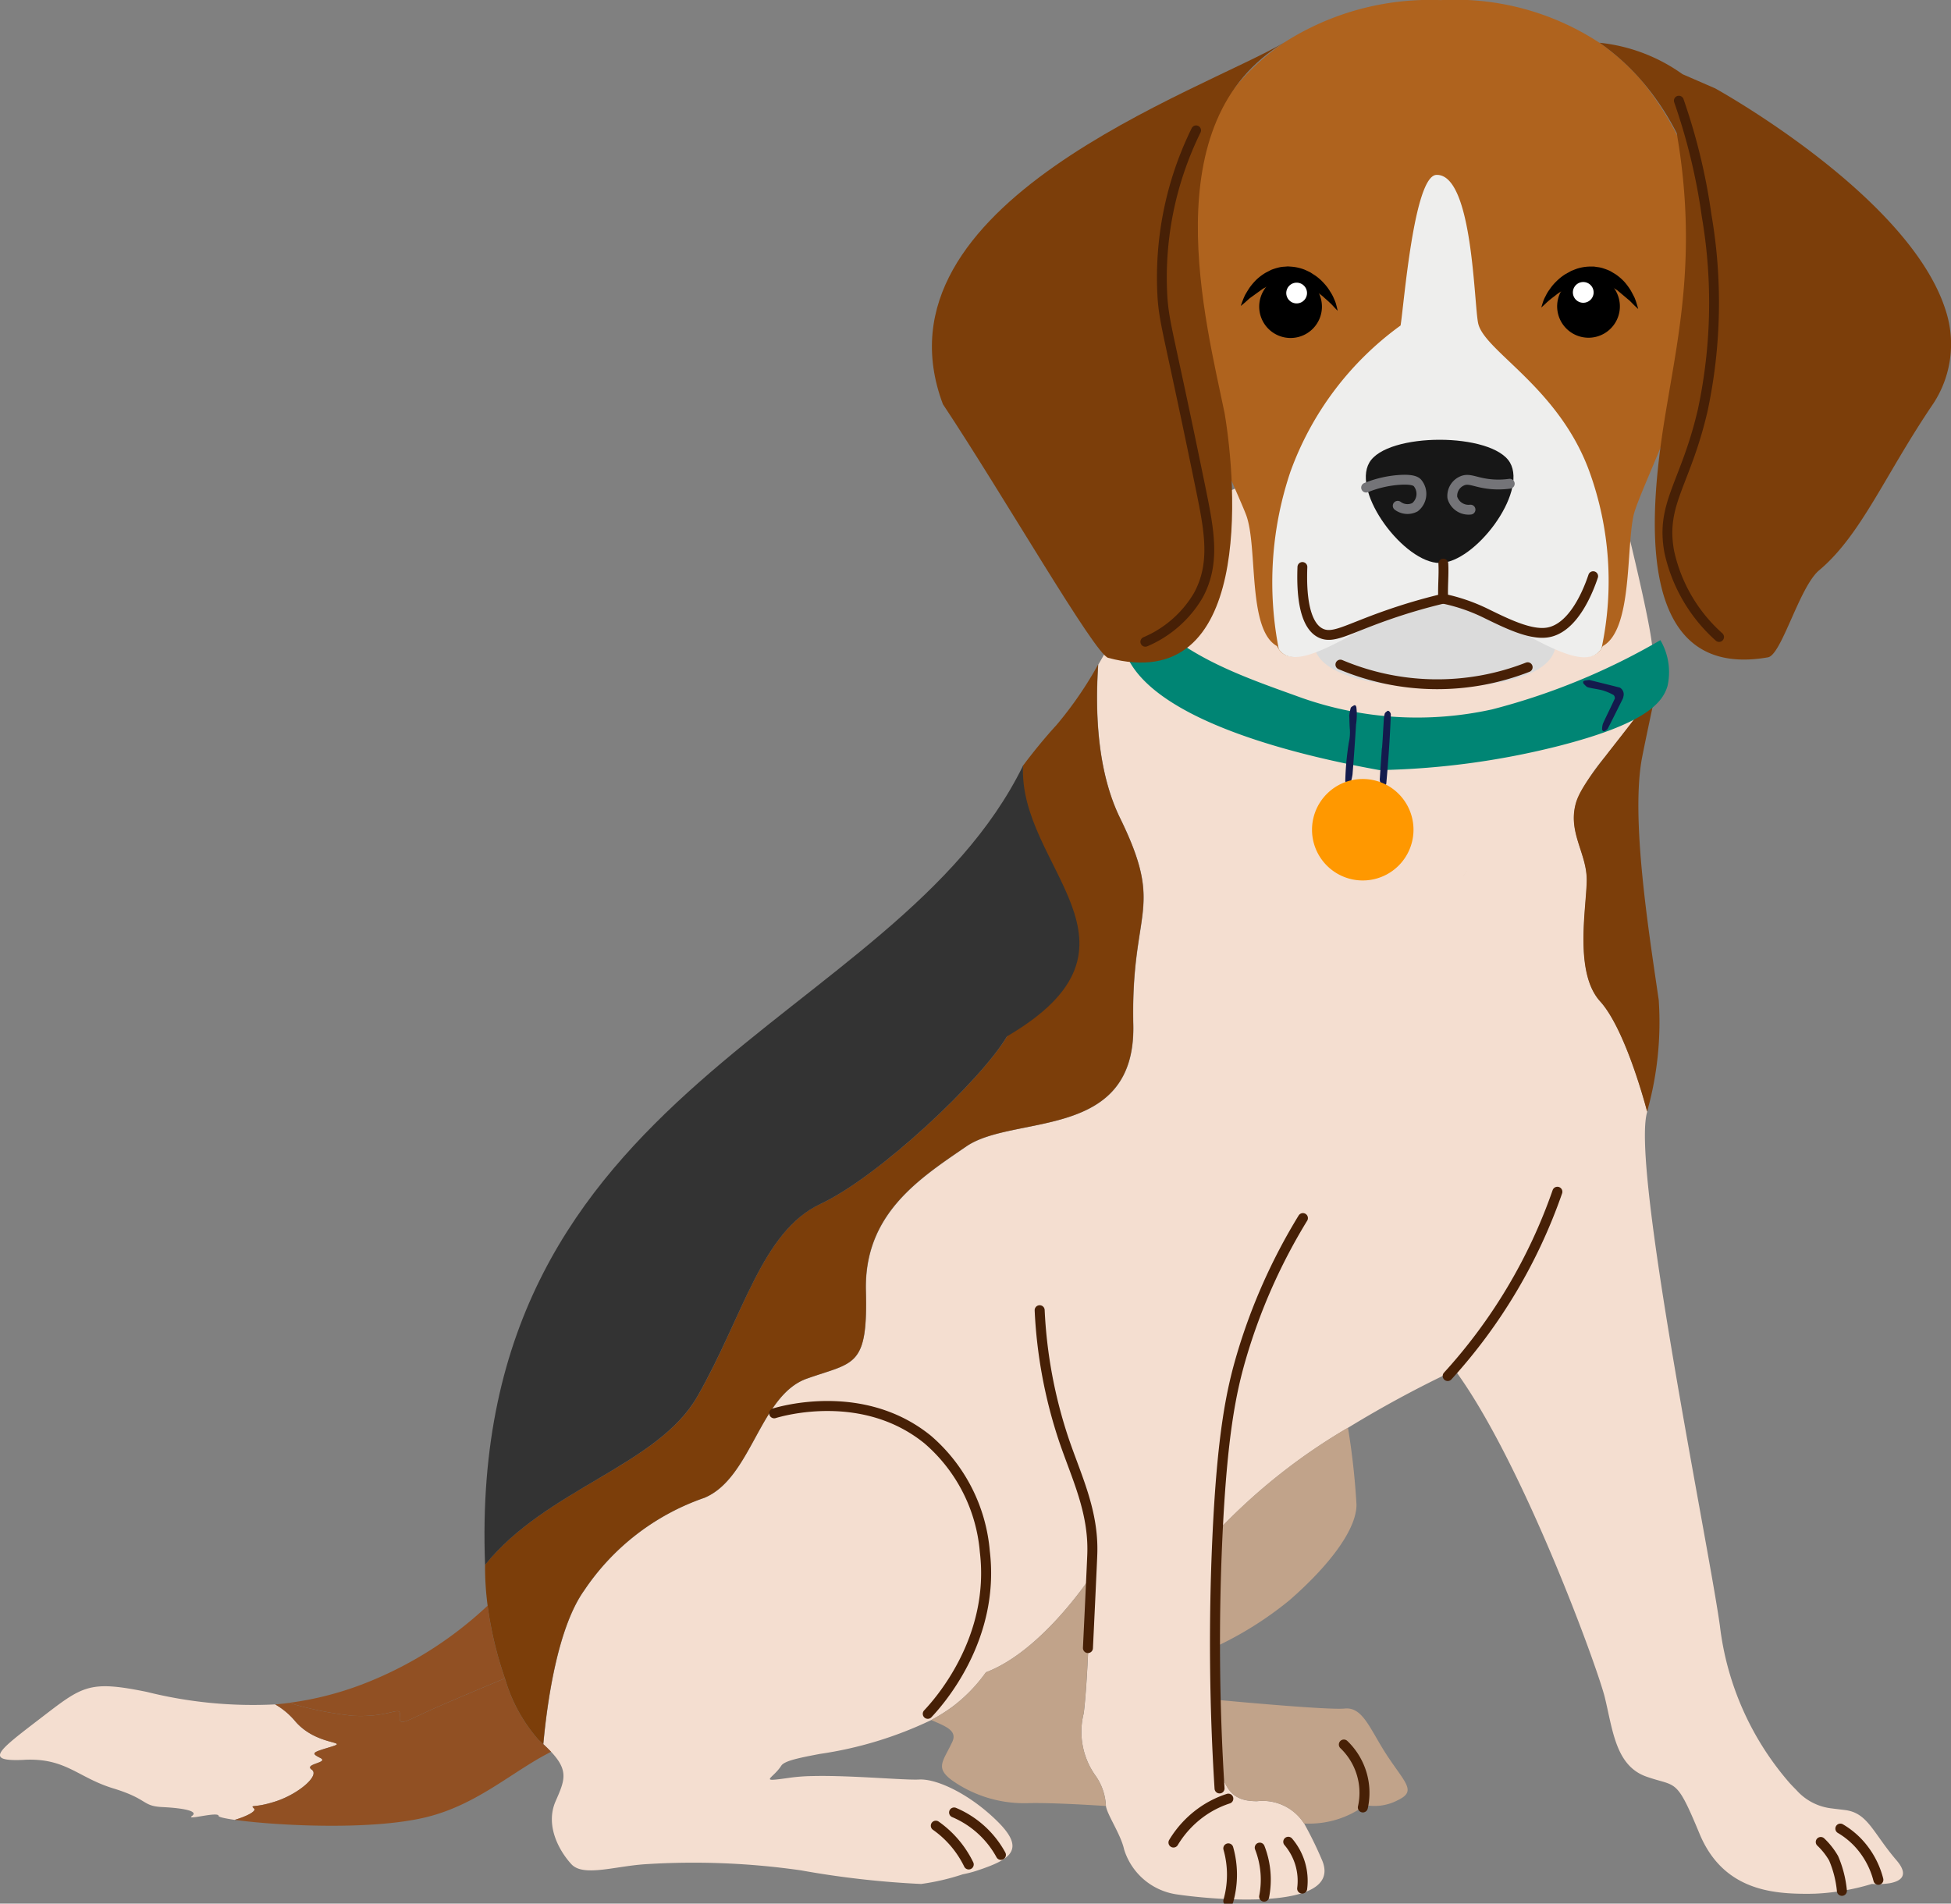 <svg id="Group_7731" data-name="Group 7731" xmlns="http://www.w3.org/2000/svg" xmlns:xlink="http://www.w3.org/1999/xlink" width="128.892" height="125.774" viewBox="0 0 128.892 125.774">
  <rect x="0" y="0" width="128.892" height="125.774" fill="#808080" stroke="none"/>
  <defs>
    <clipPath id="clip-path">
      <rect id="Rectangle_4847" data-name="Rectangle 4847" width="128.892" height="125.774" fill="none"/>
    </clipPath>
  </defs>
  <g id="Group_7730" data-name="Group 7730" clip-path="url(#clip-path)">
    <path id="Path_7903" data-name="Path 7903" d="M68.57,144.286c.2.183.369.35.518.509,1.179,1.258.9,1.892.3,3.262-.715,1.627.259,3.32,1.042,4.167s2.86.131,4.88,0a50.04,50.04,0,0,1,10.284.405,60.842,60.842,0,0,0,7.941.9,15.293,15.293,0,0,0,2.754-.64,7.352,7.352,0,0,0,1.021-.271c2.147-.716,3.125-1.368,1.3-3.19s-4.033-2.863-5.206-2.8c-.966.055-4.542-.289-7.043-.229h0a12.321,12.321,0,0,0-1.416.1c-2.275.323-1.237.128-.652-.782.213-.329,1.191-.521,2.549-.78h0A25.518,25.518,0,0,0,94.2,142.7a11.6,11.6,0,0,0,1.414-.889,10.31,10.31,0,0,0,2.2-2.266v0c3.156-1.2,5.94-4.886,6.89-6.257-.04,4.472-.3,8.139-.432,8.983a4.975,4.975,0,0,0,.782,4.1,3.733,3.733,0,0,1,.689,2.007c.085.588.983,1.874,1.2,2.867a4.282,4.282,0,0,0,3.415,2.963c2.084.326,11.143,1.225,9.662-2.254a25.542,25.542,0,0,0-1.182-2.419,3.255,3.255,0,0,0-3.107-1.474c-2.2,0-2.641-1.337-2.9-6.714-.009-.186-.018-.377-.028-.576-.042-.993-.073-1.9-.079-2.787a48.078,48.078,0,0,1,.631-8.008,38.9,38.9,0,0,1,8.389-6.592,73.775,73.775,0,0,1,7.055-3.808c4.459,6.056,9.425,19.656,9.909,21.651.521,2.148.716,4.49,2.732,5.206s1.953,0,3.518,3.774,4.88,3.972,7.155,3.972c.164,0,.326-.006.484-.009h0a14.831,14.831,0,0,0,1.776-.186,14.2,14.2,0,0,0,1.968-.457,5.327,5.327,0,0,0,1.188-.049c.707-.128,1.31-.5.442-1.514-1.562-1.821-1.888-3.122-3.384-3.317-.3-.039-.569-.067-.816-.1l-.064-.009a3.657,3.657,0,0,1-2.361-1.227c-.128-.125-.262-.265-.405-.418a19.268,19.268,0,0,1-4.636-10.415c-.734-5.337-5.906-30.461-4.8-33.973,0,0-1.377-5.383-3.107-7.289s-.9-6.162-.883-7.983-1.306-3.211-.688-5.209a11.929,11.929,0,0,1,1.928-3.006c.969-1.252,2.175-2.742,3.366-4.445a9.018,9.018,0,0,0-.307-2.981c-.31-2.536-2.38-10.626-2.38-10.626l-23.292.765s-2.174-2.365-4.846,3.146l-.425,2.3c-.566,1.167-3.286,1.461-3.874,2.588s-1.179,2.211-1.758,3.2c-.214,3.152-.058,7.079,1.447,10.149,2.994,6.117.7,5.94.871,13.643s-7.9,5.9-11.024,8.042-6.769,4.478-6.64,9.555-.78,4.685-3.905,5.791-3.643,6.573-6.769,7.874a15.74,15.74,0,0,0-7.941,6.12c-1.733,2.431-2.428,7.228-2.7,10.156m60.757-57.312a3.59,3.59,0,0,0,.244-.408,3.182,3.182,0,0,1-.244.408M109.333,67.019c.616.755,1.249,1.575,1.873,2.425.524.707,1.039,1.431,1.535,2.153-.5-.722-1.014-1.447-1.535-2.153-.628-.85-1.261-1.67-1.873-2.425" transform="translate(-32.68 -29.054)" fill="#f4ded0"/>
    <path id="Path_7904" data-name="Path 7904" d="M184.9,109.882a3.517,3.517,0,0,1-.244.408,3.126,3.126,0,0,0,.244-.408" transform="translate(-88.005 -52.37)" fill="#eac6a9"/>
    <path id="Path_7905" data-name="Path 7905" d="M151.565,79.322c-.5-.722-1.011-1.447-1.535-2.154.521.707,1.036,1.432,1.535,2.154" transform="translate(-71.504 -36.778)" fill="#eac6a9"/>
    <path id="Path_7906" data-name="Path 7906" d="M148.324,74.961c-.624-.85-1.258-1.669-1.873-2.425.612.756,1.246,1.575,1.873,2.425" transform="translate(-69.799 -34.571)" fill="#eac6a9"/>
    <path id="Path_7907" data-name="Path 7907" d="M152.911,194.82a23.291,23.291,0,0,0,5.156-3.2c2.538-2.213,4.426-4.621,4.426-6.313a48.209,48.209,0,0,0-.563-5.087,38.921,38.921,0,0,0-8.388,6.592,47.834,47.834,0,0,0-.631,8.008" transform="translate(-72.877 -85.893)" fill="#c1a38a"/>
    <path id="Path_7908" data-name="Path 7908" d="M153.113,214.538c.263,5.378.7,6.715,2.9,6.715a3.254,3.254,0,0,1,3.108,1.475,6.218,6.218,0,0,0,4.051-1.214,3.288,3.288,0,0,0,2.148-.326c1.237-.586.521-1.106-.651-2.864s-1.627-3.319-2.863-3.19c-.942.1-6.233-.368-8.7-.6" transform="translate(-72.974 -102.249)" fill="#c1a38a"/>
    <path id="Path_7909" data-name="Path 7909" d="M118.925,210.01c-.61,1.3-1.147,1.692,0,2.538a8.269,8.269,0,0,0,4.939,1.5c1.32-.044,3.8.095,5.212.186a3.735,3.735,0,0,0-.689-2.008,4.987,4.987,0,0,1-.781-4.1c.127-.842.392-4.512.432-8.982-.952,1.372-3.734,5.061-6.888,6.257h0a10.39,10.39,0,0,1-2.2,2.267,11.636,11.636,0,0,1-1.412.889c1.008.431,1.738.707,1.388,1.454" transform="translate(-56.018 -94.911)" fill="#c1a38a"/>
    <path id="Path_7910" data-name="Path 7910" d="M1.621,217.719c2.734-.13,3.515,1.171,5.857,1.887s1.888,1.171,3.254,1.237,2.408.262,1.952.586,1.758-.324,1.758,0c0,.069.4.163,1.065.259.868-.262,1.438-.587,1.278-.747-.293-.293,0,0,1.464-.488s2.9-1.692,2.343-2.083,1.2-.455.553-.781-.488-.358.748-.738-1.009-.043-2.408-1.7a4.869,4.869,0,0,0-1.308-1.092,28.94,28.94,0,0,1-8.487-.828c-3.84-.781-4.23-.39-7.029,1.757s-3.775,2.864-1.042,2.734" transform="translate(0 -101.448)" fill="#f4ded0"/>
    <path id="Path_7911" data-name="Path 7911" d="M36.49,209.114a22.966,22.966,0,0,0,4.2.85c2.51.139,3.2-.744,3.116,0s.346.381,2.077-.4c1.037-.465,3.253-1.4,4.864-2.072a24.221,24.221,0,0,1-1.143-4.8,25.334,25.334,0,0,1-8.207,5.169,21.264,21.264,0,0,1-4.911,1.251" transform="translate(-17.391 -96.604)" fill="#915023"/>
    <path id="Path_7912" data-name="Path 7912" d="M29.63,221.214c2.507.356,8.853.732,12.6-.164,3.154-.755,5.361-2.7,7.708-4.018.2-.109.392-.215.589-.315-.149-.159-.32-.327-.518-.51-.094-.083-.191-.172-.294-.262a10.576,10.576,0,0,1-2.237-4.08c-1.612.674-3.827,1.606-4.864,2.072-1.731.779-2.164,1.143-2.077.4s-.606.138-3.116,0a23.013,23.013,0,0,1-4.2-.85c-.31.041-.616.073-.919.1a4.9,4.9,0,0,1,1.307,1.092c1.4,1.66,3.646,1.324,2.41,1.7s-1.4.412-.75.737-1.106.391-.552.781-.879,1.6-2.344,2.084-1.757.194-1.464.488c.161.159-.41.485-1.278.746" transform="translate(-14.122 -100.975)" fill="#915023"/>
    <path id="Path_7913" data-name="Path 7913" d="M184.9,109.882a3.517,3.517,0,0,1-.244.408,3.126,3.126,0,0,0,.244-.408" transform="translate(-88.005 -52.37)" fill="#eac6a9"/>
    <path id="Path_7914" data-name="Path 7914" d="M151.565,79.322c-.5-.722-1.011-1.447-1.535-2.154.521.707,1.036,1.432,1.535,2.154" transform="translate(-71.504 -36.778)" fill="#eac6a9"/>
    <path id="Path_7915" data-name="Path 7915" d="M148.324,74.961c-.624-.85-1.258-1.669-1.873-2.425.612.756,1.246,1.575,1.873,2.425" transform="translate(-69.799 -34.571)" fill="#eac6a9"/>
    <path id="Path_7916" data-name="Path 7916" d="M61.224,143.368v0a19.3,19.3,0,0,0,.171,2.7,24.257,24.257,0,0,0,1.143,4.8,10.586,10.586,0,0,0,2.236,4.08c.1.09.2.178.295.261.27-2.927.964-7.724,2.7-10.154a15.733,15.733,0,0,1,7.941-6.119c3.124-1.3,3.645-6.769,6.77-7.875s4.035-.715,3.9-5.792,3.516-7.419,6.639-9.555,11.194-.338,11.025-8.039,2.122-7.528-.87-13.646c-1.5-3.067-1.662-7-1.447-10.147a24.816,24.816,0,0,1-2.763,4.012c-.765.834-1.5,1.738-2.2,2.668a16.965,16.965,0,0,0,1.155,7.758c2.683,5.978-.532,7.274-2.214,10.132S87.275,117.7,83.38,119.522s-5.107,7.451-8.136,12.73c-2.612,4.553-9.986,6.1-14.02,11.115" transform="translate(-29.179 -39.977)" fill="#7c3e0a"/>
    <path id="Path_7917" data-name="Path 7917" d="M199.5,99.617c-.021,1.822-.847,6.074.884,7.983s3.107,7.289,3.107,7.289a21.753,21.753,0,0,0,.768-7.377c-.642-4.426-1.874-12.061-1.093-16.054.171-.874.513-2.5.941-4.5-2.383,3.405-4.83,5.96-5.294,7.452-.62,2,.708,3.384.687,5.207" transform="translate(-94.676 -41.444)" fill="#7c3e0a"/>
    <path id="Path_7918" data-name="Path 7918" d="M95.673,114.53c-1.68,2.858-8.432,9.254-12.326,11.075s-5.108,7.448-8.139,12.729c-2.612,4.554-9.986,6.1-14.017,11.117-1.234-31.9,27.074-35.518,35.544-52.811-.35,6.739,9.233,11.857-1.062,17.89" transform="translate(-29.145 -46.059)" fill="#333"/>
    <path id="Path_7919" data-name="Path 7919" d="M159.166,153.765a38.118,38.118,0,0,0-4.058,9.13c-.674,2.294-1.28,5.166-1.594,12.029a153.04,153.04,0,0,0,.145,16.522" transform="translate(-73.09 -73.284)" fill="none" stroke="#472006" stroke-linecap="round" stroke-linejoin="round" stroke-width="0.661"/>
    <path id="Path_7920" data-name="Path 7920" d="M131.228,165.394a31.578,31.578,0,0,0,1.594,8.551c.837,2.467,1.974,4.724,1.884,7.536-.008.262-.054,1.237-.144,3.189-.061,1.293-.111,2.351-.145,3.044" transform="translate(-62.543 -78.827)" fill="none" stroke="#472006" stroke-linecap="round" stroke-linejoin="round" stroke-width="0.661"/>
    <path id="Path_7921" data-name="Path 7921" d="M189.976,150.442a35.246,35.246,0,0,1-7.246,12.174" transform="translate(-87.089 -71.701)" fill="none" stroke="#472006" stroke-linecap="round" stroke-linejoin="round" stroke-width="0.661"/>
    <path id="Path_7922" data-name="Path 7922" d="M97.723,177.968c.507-.155,5.9-1.71,10.145,1.739a10.967,10.967,0,0,1,3.768,7.391c.709,5.842-3.137,10.056-3.768,10.725" transform="translate(-46.575 -84.59)" fill="none" stroke="#472006" stroke-linecap="round" stroke-linejoin="round" stroke-width="0.661"/>
    <path id="Path_7923" data-name="Path 7923" d="M162.609,232.495a3.973,3.973,0,0,1,.918,3.092" transform="translate(-77.5 -110.807)" fill="none" stroke="#472006" stroke-linecap="round" stroke-linejoin="round" stroke-width="0.661"/>
    <path id="Path_7924" data-name="Path 7924" d="M159.009,233.234a5.823,5.823,0,0,1,.29,3.237" transform="translate(-75.784 -111.159)" fill="none" stroke="#472006" stroke-linecap="round" stroke-linejoin="round" stroke-width="0.661"/>
    <path id="Path_7925" data-name="Path 7925" d="M155.04,233.326a6.369,6.369,0,0,1,0,3.478" transform="translate(-73.892 -111.203)" fill="none" stroke="#472006" stroke-linecap="round" stroke-linejoin="round" stroke-width="0.661"/>
    <path id="Path_7926" data-name="Path 7926" d="M151.741,227.05a6.563,6.563,0,0,0-1.449.676,6.734,6.734,0,0,0-2.174,2.222" transform="translate(-70.593 -108.212)" fill="none" stroke="#472006" stroke-linecap="round" stroke-linejoin="round" stroke-width="0.661"/>
    <path id="Path_7927" data-name="Path 7927" d="M120.429,228.8a6.323,6.323,0,0,1,3.092,2.8" transform="translate(-57.397 -109.048)" fill="none" stroke="#472006" stroke-linecap="round" stroke-linejoin="round" stroke-width="0.661"/>
    <path id="Path_7928" data-name="Path 7928" d="M118.121,230.465a6.714,6.714,0,0,1,2.174,2.56" transform="translate(-56.297 -109.84)" fill="none" stroke="#472006" stroke-linecap="round" stroke-linejoin="round" stroke-width="0.661"/>
    <path id="Path_7929" data-name="Path 7929" d="M169.624,220.219a4.415,4.415,0,0,1,1.256,4.155" transform="translate(-80.843 -104.956)" fill="none" stroke="#472006" stroke-linecap="round" stroke-linejoin="round" stroke-width="0.661"/>
    <path id="Path_7930" data-name="Path 7930" d="M232.294,230.834a5.391,5.391,0,0,1,1.111.869,5.6,5.6,0,0,1,1.4,2.512" transform="translate(-110.711 -110.016)" fill="none" stroke="#472006" stroke-linecap="round" stroke-linejoin="round" stroke-width="0.661"/>
    <path id="Path_7931" data-name="Path 7931" d="M158.6,86.671A52.125,52.125,0,0,0,170.351,85.1c5.875-1.49,6.969-2.9,7.284-4a4.19,4.19,0,0,0-.474-3.015,43.747,43.747,0,0,1-11.109,4.573,23,23,0,0,1-12.55-.747c-4.034-1.462-8.81-3-11.224-6.816-4.179,7.378,11.08,10.633,16.322,11.576" transform="translate(-67.468 -35.79)" fill="#008574"/>
    <path id="Path_7932" data-name="Path 7932" d="M200.216,85.837c-.142.02-.225.027-.3.047-.035.008-.085.039-.093.071a.169.169,0,0,0,.031.132c.091.088.182.207.29.236.325.087.663.116.987.207a3.516,3.516,0,0,1,.7.3.274.274,0,0,1,.083.235c-.252.551-.525,1.089-.778,1.639a1.235,1.235,0,0,0-.062.407c0,.035.041.086.075.107a.111.111,0,0,0,.1-.006c.072-.046.165-.088.2-.162.34-.661.669-1.328,1-1.994a1,1,0,0,0,.035-.137.512.512,0,0,0-.243-.581c-.693-.175-1.387-.346-2.025-.505" transform="translate(-95.232 -40.91)" fill="#141b4d"/>
    <path id="Path_7933" data-name="Path 7933" d="M174.3,92.192c-.046.663-.094,1.325-.135,1.988a.624.624,0,0,0,.167.5.165.165,0,0,0,.116.046c.029,0,.061-.041.083-.072a.276.276,0,0,0,.06-.121c.138-1.513.241-3.027.3-4.545.005-.142-.151-.307-.23-.245s-.151.106-.174.179a1.79,1.79,0,0,0-.061.419c-.029.426-.05.853-.076,1.279-.012.189-.026.378-.039.568H174.3" transform="translate(-83.006 -42.767)" fill="#141b4d"/>
    <path id="Path_7934" data-name="Path 7934" d="M170.068,89.743c.013.316.012.6.038.886a2.967,2.967,0,0,1-.066.848,19.2,19.2,0,0,0-.238,2.559c0,.039.037.084.064.119a.317.317,0,0,0,.09.08c.093.053.171.021.2-.1a2.878,2.878,0,0,0,.127-.545c.085-1.094.167-2.189.231-3.285a4.246,4.246,0,0,0,.023-1.137c-.026-.124-.086-.172-.176-.119-.072.042-.173.091-.2.161a4.126,4.126,0,0,0-.1.528" transform="translate(-80.928 -42.433)" fill="#141b4d"/>
    <path id="Path_7935" data-name="Path 7935" d="M165.606,101.688a3.352,3.352,0,1,0,3.352-3.352,3.353,3.353,0,0,0-3.352,3.352" transform="translate(-78.928 -46.867)" fill="#ff9800"/>
    <path id="Path_7936" data-name="Path 7936" d="M229.821,232.523a4.719,4.719,0,0,1,.85,1.077,7.208,7.208,0,0,1,.547,2.149" transform="translate(-109.533 -110.821)" fill="none" stroke="#472006" stroke-linecap="round" stroke-linejoin="round" stroke-width="0.661"/>
    <path id="Path_7937" data-name="Path 7937" d="M147.5,18.437c.216,5.141,4.472,13.842,5.124,15.589.787,2.11.066,7.588,2.045,8.664,1.206,2.668,7-3.267,10.756-3.267,3.139,0,9.55,5.935,10.754,3.267,1.981-1.077,1.543-6.469,2.046-8.664.386-1.684,4.838-10.413,5.126-15.589,0-.1.008-.212.01-.347a20.664,20.664,0,0,0-4.544-12.673,15.047,15.047,0,0,0-2.85-2.59A17.383,17.383,0,0,0,165.485.007a17.89,17.89,0,0,0-10.307,2.777,15.421,15.421,0,0,0-3.028,2.68,20.46,20.46,0,0,0-4.627,11.907c-.027.488-.027.854-.019,1.065" transform="translate(-70.298 0)" fill="#af631e"/>
    <path id="Path_7938" data-name="Path 7938" d="M201.9,5.4a15.066,15.066,0,0,1,2.85,2.59A17.469,17.469,0,0,1,207,11.378v0c1.285,7.431.241,12.7-.546,17.351-.791,4.683-3.413,19.03,6.572,17.276.9-.158,2.072-4.653,3.379-5.75,2.784-2.335,4.362-6.337,7.541-11.011a7.168,7.168,0,0,0,.823-6.151c-2.382-7.6-15.239-14.683-15.239-14.683l-2.151-.934A11.431,11.431,0,0,0,201.9,5.4" transform="translate(-96.225 -2.575)" fill="#7c3e0a"/>
    <path id="Path_7939" data-name="Path 7939" d="M118.353,29.239C122.407,35.345,128.39,45.764,129.272,46c9.6,2.577,8.484-11.488,7.692-16.169-1.239-6.05-4.793-19.315,3.978-24.51-5.45,3.228-27.568,10.639-22.589,23.918" transform="translate(-56.062 -2.536)" fill="#7c3e0a"/>
    <path id="Path_7940" data-name="Path 7940" d="M163.083,36.819a2.072,2.072,0,1,1-2.073-2.071,2.073,2.073,0,0,1,2.073,2.071" transform="translate(-75.75 -16.561)"/>
    <path id="Path_7941" data-name="Path 7941" d="M158.08,35.1c.178-.094.364-.193.555-.273l.3-.106.308-.062a1.529,1.529,0,0,1,.312-.032l.157-.012.158.017a2.75,2.75,0,0,1,.627.113c.1.039.2.073.306.1l.291.139a5.648,5.648,0,0,1,.538.325c.162.123.327.233.462.359s.268.232.375.339a3.608,3.608,0,0,1,.287.29c.158.171.255.263.255.263s-.026-.132-.085-.357a1.949,1.949,0,0,0-.142-.4,2.624,2.624,0,0,0-.261-.5,3.1,3.1,0,0,0-.4-.54,3.333,3.333,0,0,0-.569-.513l-.347-.226c-.127-.063-.257-.126-.391-.183a3.015,3.015,0,0,0-.872-.195l-.227-.016-.227.019a1.927,1.927,0,0,0-.444.071,3.788,3.788,0,0,0-.418.134l-.375.193a3.5,3.5,0,0,0-.619.468,4.265,4.265,0,0,0-.438.513c-.115.171-.21.333-.293.475a3.964,3.964,0,0,0-.168.392c-.085.22-.122.346-.122.346s.109-.084.283-.234l.3-.27" transform="translate(-74.639 -16.028)"/>
    <path id="Path_7942" data-name="Path 7942" d="M162.359,36.427a.685.685,0,1,0,.621-.743.686.686,0,0,0-.621.743" transform="translate(-77.379 -17.005)" fill="#fff"/>
    <path id="Path_7943" data-name="Path 7943" d="M196.551,36.651a2.072,2.072,0,1,0,2.2-1.933,2.073,2.073,0,0,0-2.2,1.933" transform="translate(-93.674 -16.544)"/>
    <path id="Path_7944" data-name="Path 7944" d="M199.559,35.2c-.172-.105-.35-.216-.536-.308l-.289-.124-.3-.082a1.547,1.547,0,0,0-.309-.052l-.156-.023-.159.007a2.761,2.761,0,0,0-.632.072c-.1.032-.207.06-.312.084l-.3.12a5.588,5.588,0,0,0-.557.289c-.169.113-.341.211-.484.328s-.282.214-.4.314a3.6,3.6,0,0,0-.305.271c-.168.16-.272.247-.272.247s.035-.131.108-.351a1.94,1.94,0,0,1,.168-.388,2.622,2.622,0,0,1,.292-.482,3.123,3.123,0,0,1,.435-.513,3.333,3.333,0,0,1,.6-.476l.361-.2c.13-.055.265-.108.4-.157a3.038,3.038,0,0,1,.883-.138h.227l.225.034a1.916,1.916,0,0,1,.439.1,3.9,3.9,0,0,1,.409.16l.362.217a3.471,3.471,0,0,1,.587.507,4.309,4.309,0,0,1,.4.54c.1.178.188.346.261.493a4.022,4.022,0,0,1,.143.4c.07.225.1.354.1.354s-.1-.092-.267-.252l-.285-.288" transform="translate(-92.722 -16.027)"/>
    <path id="Path_7945" data-name="Path 7945" d="M199.9,36.391a.685.685,0,1,1-.572-.782.686.686,0,0,1,.572.782" transform="translate(-94.626 -16.967)" fill="#fff"/>
    <path id="Path_7946" data-name="Path 7946" d="M181.8,77.364c.249,2.362-3.776,3.175-7.564,3.175-4.693,0-8.567-.9-8.414-3.175-.164-2.674,8.454-3.686,8.454-3.686s7.691,1.206,7.523,3.686" transform="translate(-79.027 -35.115)" fill="#dbdbdb"/>
    <path id="Path_7947" data-name="Path 7947" d="M161.8,41.659a20.535,20.535,0,0,1,7.267-9.632c.222-1.331.876-9.911,2.373-9.95,2.4-.063,2.468,8.5,2.753,9.808.4,1.838,5.308,4.211,7.342,9.774a21.265,21.265,0,0,1,.808,11.7c-1.385,2.274-6.8-2.7-10.674-3.417-3.762.523-9.245,5.623-10.65,3.461a22.878,22.878,0,0,1,.781-11.747" transform="translate(-76.538 -10.522)" fill="#eeeeed"/>
    <path id="Path_7948" data-name="Path 7948" d="M147.921,16.455a22.016,22.016,0,0,0-2.215,11.137c.143,1.787.444,2.383,2.531,12.592.561,2.741.975,4.926-.189,7.024a7.422,7.422,0,0,1-3.481,3.037" transform="translate(-68.901 -7.842)" fill="none" stroke="#472006" stroke-linecap="round" stroke-linejoin="round" stroke-width="0.65"/>
    <path id="Path_7949" data-name="Path 7949" d="M211.219,12.708a39.629,39.629,0,0,1,1.835,7.593,34.043,34.043,0,0,1-.253,12.845c-1.135,4.909-2.8,6.165-2.215,9.365a10.552,10.552,0,0,0,3.291,5.632" transform="translate(-100.307 -6.057)" fill="none" stroke="#472006" stroke-linecap="round" stroke-linejoin="round" stroke-width="0.65"/>
    <path id="Path_7950" data-name="Path 7950" d="M182.131,53.435H172.82c2.056-1.506,2.056-5.446,4.677-5.446,2.58,0,1.152,3.336,4.634,5.446" transform="translate(-82.366 -22.872)" fill="#eeeeed"/>
    <path id="Path_7951" data-name="Path 7951" d="M177.274,63.656c-2.326,0-5.811-4.616-4.647-6.631s8.132-2.012,9.295,0-2.321,6.631-4.647,6.631" transform="translate(-82.164 -26.459)" fill="#171717"/>
    <path id="Path_7952" data-name="Path 7952" d="M181.749,63.305s0,.063-.006.175-.009.27-.012.46-.008.412-.01.651c0,.119,0,.242,0,.367s0,.252,0,.379,0,.254,0,.379,0,.248,0,.367c0,.238.006.461.01.651s.01.349.013.46.006.175.006.175,0-.064.006-.175.009-.27.013-.46.007-.413.01-.651c0-.119,0-.242,0-.367s0-.252,0-.379,0-.254,0-.379,0-.248,0-.367c0-.238-.006-.46-.01-.651s-.01-.349-.013-.46-.006-.175-.006-.175" transform="translate(-86.606 -30.171)" fill="#171717"/>
    <path id="Path_7953" data-name="Path 7953" d="M172.434,61.075a7.2,7.2,0,0,1,2.151-.506c.944-.07,1.157.111,1.234.19a1.127,1.127,0,0,1-.158,1.613,1.073,1.073,0,0,1-1.139-.095" transform="translate(-82.182 -28.859)" fill="none" stroke="#747478" stroke-linecap="round" stroke-linejoin="round" stroke-width="0.65"/>
    <path id="Path_7954" data-name="Path 7954" d="M184.507,62.541a1.115,1.115,0,0,1-1.2-.793,1.075,1.075,0,0,1,.636-1.1c.456-.208.814.07,1.7.188a5.356,5.356,0,0,0,1.456-.006" transform="translate(-87.358 -28.87)" fill="none" stroke="#747478" stroke-linecap="round" stroke-linejoin="round" stroke-width="0.65"/>
    <path id="Path_7955" data-name="Path 7955" d="M182.163,71.146c.042.759-.05,1.558-.008,2.318a11.8,11.8,0,0,1,1.277.34,11.933,11.933,0,0,1,1.634.673c1.335.651,2.853,1.392,3.968,1.222,1.759-.269,2.731-2.838,3.028-3.721" transform="translate(-86.81 -33.908)" fill="none" stroke="#472006" stroke-linecap="round" stroke-linejoin="round" stroke-width="0.65"/>
    <path id="Path_7956" data-name="Path 7956" d="M169.187,83.893a16.414,16.414,0,0,0,12.374.173" transform="translate(-80.635 -39.983)" fill="none" stroke="#472006" stroke-linecap="round" stroke-linejoin="round" stroke-width="0.65"/>
    <path id="Path_7957" data-name="Path 7957" d="M173.683,73.669a37.4,37.4,0,0,0-3.67,1.076c-2.7.942-3.591,1.6-4.421,1.2-.473-.227-1.343-1-1.211-4.37" transform="translate(-78.338 -34.114)" fill="none" stroke="#472006" stroke-linecap="round" stroke-linejoin="round" stroke-width="0.65"/>
  </g>
</svg>
